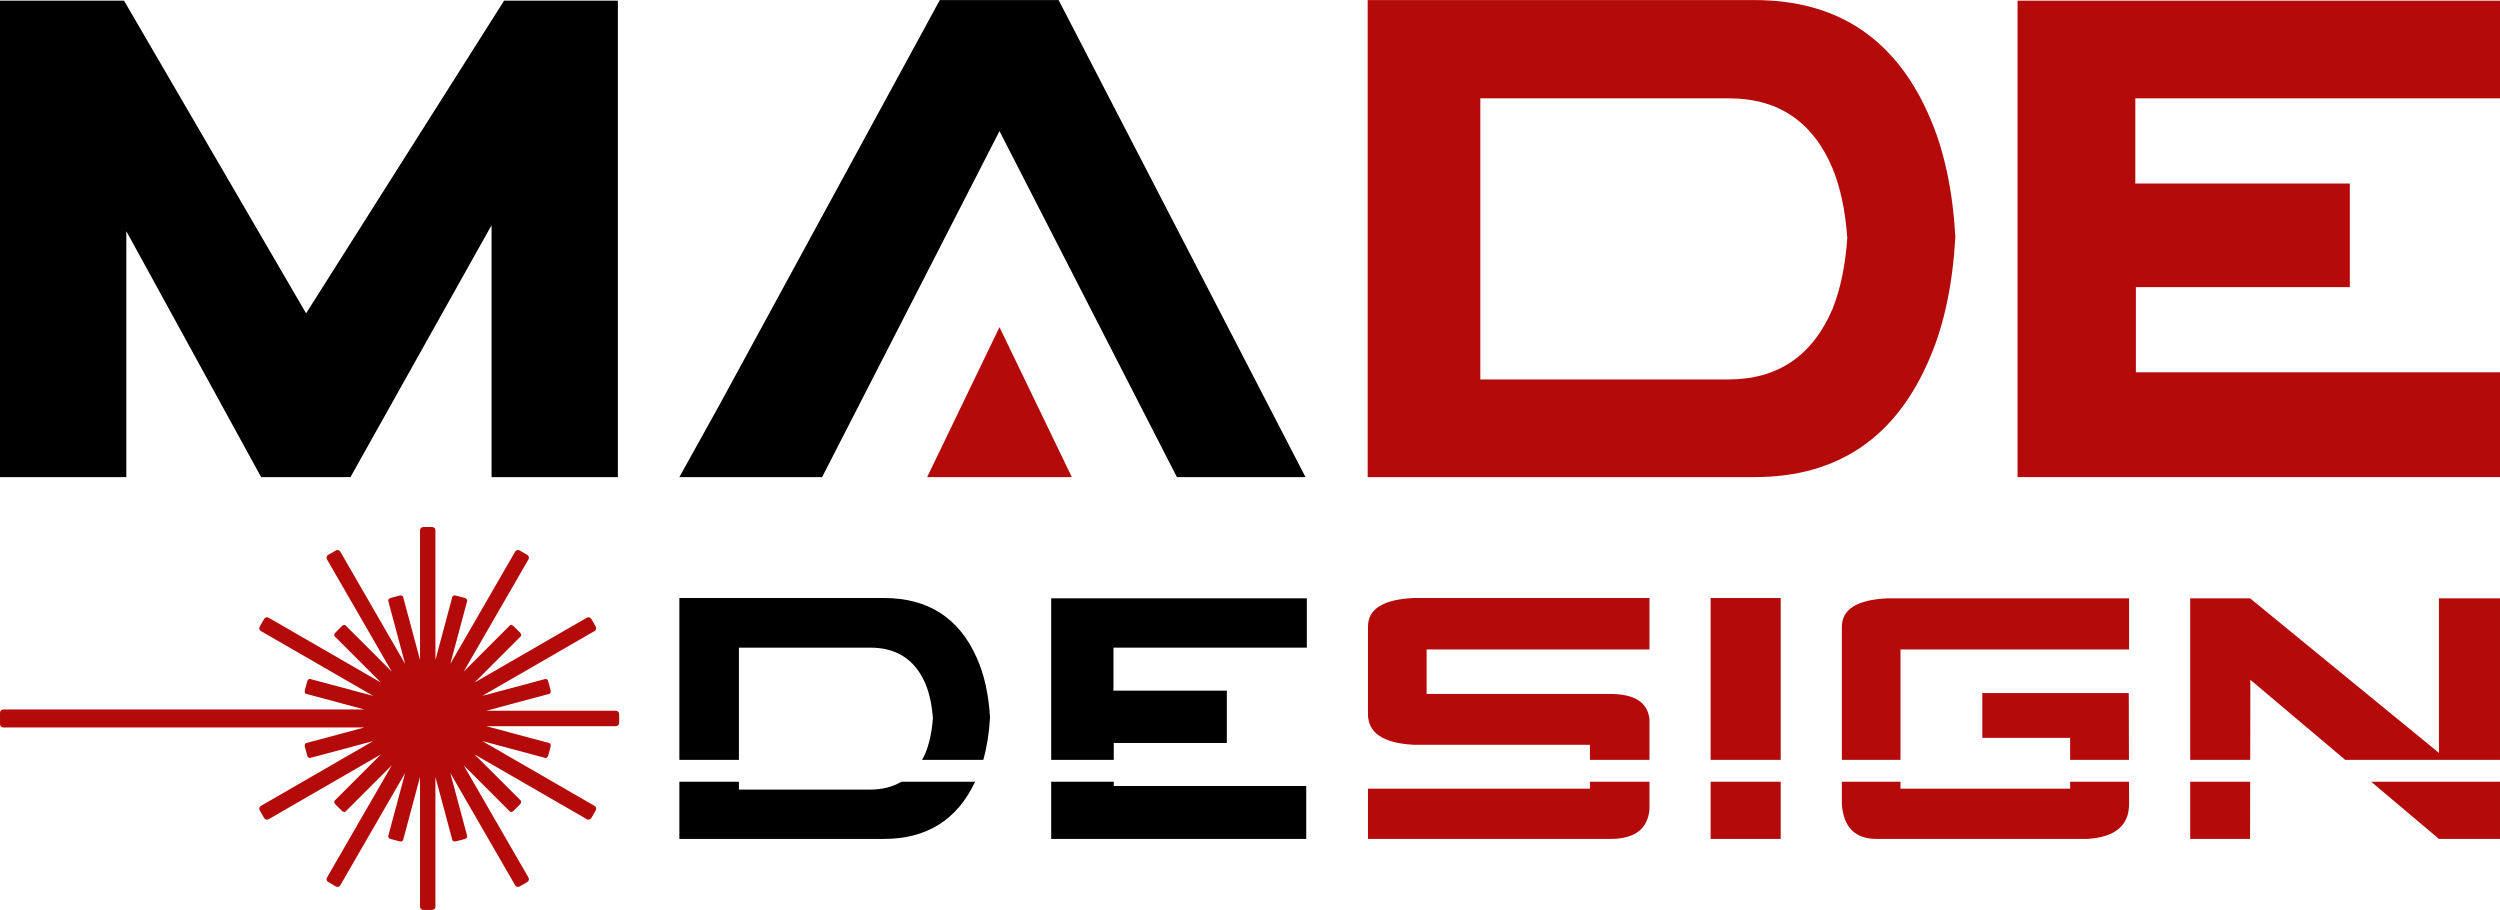 <?xml version="1.0" encoding="UTF-8"?> <!-- Creator: CorelDRAW 2017 --> <svg xmlns="http://www.w3.org/2000/svg" xmlns:xlink="http://www.w3.org/1999/xlink" xml:space="preserve" width="66.146mm" height="24.077mm" version="1.1" style="shape-rendering:geometricPrecision; text-rendering:geometricPrecision; image-rendering:optimizeQuality; fill-rule:evenodd; clip-rule:evenodd" viewBox="0 0 6614.58 2407.7"> <defs> <style type="text/css"> <![CDATA[ .fil0 {fill:#B40A0A} .fil2 {fill:black;fill-rule:nonzero} .fil1 {fill:#B40A0A;fill-rule:nonzero} ]]> </style> </defs> <g id="Ebene_x0020_1">  <g id="_1977623526800"> <path class="fil0" d="M987.4 1841.19l-297.16 -171.57c-4.1,-2.36 -5.5,-7.62 -3.15,-11.69l11.83 -20.49c2.35,-4.07 7.6,-5.49 11.7,-3.12l297.15 171.56 -122.28 -122.28c-2.2,-2.2 -1.26,-6.71 2.06,-10.04l16.73 -16.73c3.33,-3.33 7.84,-4.26 10.04,-2.06l122.28 122.28 -171.56 -297.15c-2.36,-4.1 -0.95,-9.35 3.12,-11.7l20.49 -11.83c4.08,-2.35 9.33,-0.95 11.69,3.14l171.57 297.16 -44.76 -167.04c-0.8,-3.01 2.26,-6.45 6.8,-7.66l22.86 -6.13c4.54,-1.22 8.91,0.23 9.72,3.24l44.76 167.05 0 -343.14c0,-4.73 3.85,-8.57 8.55,-8.57l23.66 0c4.71,0 8.56,3.84 8.56,8.57l0 343.14 44.76 -167.05c0.8,-3.01 5.17,-4.46 9.72,-3.24l22.85 6.13c4.55,1.21 7.61,4.65 6.8,7.66l-44.76 167.04 171.57 -297.16c2.36,-4.09 7.62,-5.49 11.69,-3.14l20.49 11.83c4.08,2.35 5.49,7.6 3.13,11.7l-171.57 297.16 122.29 -122.29c2.2,-2.2 6.7,-1.27 10.03,2.06l16.73 16.73c3.33,3.33 4.26,7.84 2.06,10.04l-122.27 122.27 297.15 -171.55c4.09,-2.37 9.35,-0.95 11.7,3.12l11.83 20.49c2.35,4.07 0.94,9.33 -3.15,11.69l-297.17 171.57 167.06 -44.76c3,-0.81 6.44,2.25 7.66,6.8l6.12 22.85c1.22,4.55 -0.23,8.92 -3.23,9.73l-167.05 44.76 343.14 0c4.72,0 8.56,3.84 8.56,8.55l0 23.66c0,4.71 -3.84,8.55 -8.56,8.55l-343.14 0 167.05 44.76c3,0.81 4.45,5.18 3.23,9.73l-6.12 22.85c-1.22,4.55 -4.66,7.61 -7.66,6.8l-167.06 -44.76 297.17 171.57c4.09,2.36 5.5,7.62 3.15,11.69l-11.83 20.49c-2.35,4.07 -7.61,5.49 -11.7,3.13l-297.16 -171.57 122.28 122.28c2.2,2.2 1.27,6.71 -2.06,10.04l-16.73 16.73c-3.33,3.33 -7.83,4.26 -10.03,2.06l-122.29 -122.28 171.57 297.15c2.36,4.1 0.95,9.35 -3.13,11.7l-20.49 11.83c-4.07,2.35 -9.33,0.95 -11.69,-3.14l-171.57 -297.16 44.76 167.04c0.81,3.01 -2.25,6.45 -6.8,7.66l-22.85 6.13c-4.55,1.22 -8.92,-0.23 -9.72,-3.24l-44.76 -167.05 0 343.14c0,4.73 -3.85,8.57 -8.56,8.57l-23.66 0c-4.7,0 -8.55,-3.84 -8.55,-8.57l0 -343.14 -44.76 167.05c-0.81,3.01 -5.18,4.46 -9.72,3.24l-22.86 -6.13c-4.54,-1.21 -7.6,-4.65 -6.8,-7.66l44.76 -167.04 -171.57 297.16c-2.36,4.09 -7.61,5.49 -11.69,3.14l-20.49 -11.83c-4.07,-2.35 -5.48,-7.6 -3.12,-11.7l171.57 -297.16 -122.29 122.29c-2.2,2.2 -6.71,1.27 -10.04,-2.06l-16.73 -16.73c-3.32,-3.33 -4.26,-7.84 -2.06,-10.04l122.28 -122.27 -297.15 171.56c-4.1,2.36 -9.35,0.94 -11.7,-3.13l-11.83 -20.49c-2.35,-4.07 -0.95,-9.33 3.15,-11.69l297.16 -171.57 -167.05 44.76c-3.01,0.81 -6.45,-2.25 -7.66,-6.8l-6.12 -22.85c-1.22,-4.55 0.22,-8.92 3.23,-9.73l154.31 -41.34 -955.41 0c-4.79,0 -8.7,-3.92 -8.7,-8.71l0 -1.25 0 -27.68 0 -1.25c0,-4.79 3.91,-8.7 8.7,-8.7l955.43 0 -154.33 -41.35c-3.01,-0.81 -4.45,-5.18 -3.23,-9.73l6.12 -22.85c1.21,-4.55 4.65,-7.61 7.66,-6.8l167.05 44.76z"></path> <g> <polygon class="fil1" points="2453.05,1262.36 2835.9,1262.36 2644.48,865.55 "></polygon> <path class="fil1" d="M4364.25 1902.94c-4.77,-44.56 -39.52,-66.85 -104.24,-66.85l-485.41 0 0 -117.78 589.65 0 0 -136.06 -624 0c-80.55,3.73 -120.82,28.96 -120.82,75.75l0 231.25c0,49.96 40.31,77.08 120.95,81.33l466.32 0 0 39.9 157.55 0 0 -107.54z"></path> <path class="fil1" d="M4206.7 2086.76l-587.27 0 0 132.89 641.48 0c64.13,0 98.57,-25.99 103.34,-77.98l0 -73.34 -157.55 0 0 18.43z"></path> <polygon class="fil1" points="4711.44,1582.25 4526.03,1582.25 4526.03,2010.48 4711.44,2010.48 "></polygon> <polygon class="fil1" points="4526.03,2219.65 4711.44,2219.65 4711.44,2068.33 4526.03,2068.33 "></polygon> <path class="fil1" d="M5477.2 2086.76l-448.8 0 0 -18.43 -155.18 0 0 59.01c4.24,61.55 35.01,92.31 92.3,92.31l556.24 0c74.27,-4.24 111.41,-35.02 111.41,-92.31l-0.16 -59.01 -155.81 0 0 18.43z"></path> <polygon class="fil1" points="5632.38,1833.71 5244.84,1833.71 5244.84,1952.27 5477.2,1952.27 5477.2,2010.48 5632.86,2010.48 "></polygon> <path class="fil1" d="M5028.4 1718.31l604.77 0 0 -135.27 -638.99 0c-80.65,3.72 -120.96,28.92 -120.96,75.59l0 351.85 155.18 0 0 -292.17z"></path> <polygon class="fil1" points="5794.94,2219.65 5953.3,2219.65 5953.59,2068.33 5794.94,2068.33 "></polygon> <polygon class="fil1" points="6453.04,2219.65 6614.58,2219.65 6614.58,2068.33 6273.69,2068.33 "></polygon> <polygon class="fil1" points="5954.1,1798.7 6205.12,2010.48 6614.58,2010.48 6614.58,1583.04 6453.04,1583.04 6453.04,1992.05 5953.3,1583.04 5794.94,1583.04 5794.94,2010.48 5953.7,2010.48 "></polygon> <path class="fil1" d="M4642.27 1262.36l-1023.62 0 0 -1262.15 1023.62 0c221.74,0 376.8,104.66 465.13,313.96 37.12,86.26 59.17,190.37 66.21,312.39 -7.04,124.11 -29.09,229.81 -66.21,317.12 -88.33,212.45 -243.39,318.68 -465.13,318.68zm245.35 -632.64l0 0c-5.03,-71.58 -18.06,-133.16 -39.15,-184.75 -52.18,-123.17 -143.51,-184.75 -273.96,-184.75l-657.81 0 0 743.72 656.33 0c130.41,0 222.26,-62.08 275.44,-186.32 21.09,-52.65 34.12,-115.28 39.15,-187.9z"></path> <polygon class="fil1" points="5338.12,1262.36 5338.12,1.8 6614.58,1.8 6614.58,260.22 5649.71,260.22 5649.71,485.54 6217.21,485.54 6217.21,759.7 5651.19,759.7 5651.19,985.04 6614.58,985.04 6614.58,1262.36 "></polygon> </g> <g> <polygon class="fil2" points="-0,1262.36 -0,1.8 328.16,1.8 809.85,829.04 1333.7,1.8 1634.76,1.8 1634.76,1262.36 1300.58,1262.36 1300.58,595.84 927.27,1262.36 690.93,1262.36 334.19,611.59 334.19,1262.36 "></polygon> <polygon class="fil2" points="2486.56,0.21 1900.84,1076.21 1797.47,1262.36 2175.16,1262.36 2644.48,346.87 3113.9,1262.36 3454.14,1262.36 2800.94,0.21 "></polygon> <path class="fil2" d="M2301.98 2089.15l-346.94 0 0 -20.82 -157.57 0 0 151.32 541.12 0c113.61,0 193.99,-50.53 241.36,-151.32l-194.88 0c-23.31,13.69 -50.88,20.82 -83.09,20.82z"></path> <path class="fil2" d="M1955.04 1713.54l347.75 0c68.95,0 117.23,31.11 144.82,93.31 11.13,26.05 18.03,57.15 20.69,93.31 -2.66,36.68 -9.56,68.3 -20.69,94.89 -2.46,5.49 -5.28,10.42 -8.05,15.43l162.08 0c9.39,-33.28 15.4,-70.53 17.85,-111.92 -3.72,-61.62 -15.4,-114.21 -35.01,-157.77 -46.7,-105.69 -128.66,-158.54 -245.89,-158.54l-541.12 0 0 428.23 157.57 0 0 -296.94z"></path> <polygon class="fil2" points="2781.27,2219.65 3456.08,2219.65 3456.08,2079.6 2946.79,2079.6 2946.79,2068.33 2781.27,2068.33 "></polygon> <polygon class="fil2" points="2946.79,1965.8 3245.99,1965.8 3245.99,1827.33 2946,1827.33 2946,1713.54 3457.66,1713.54 3457.66,1583.04 2781.27,1583.04 2781.27,2010.48 2946.79,2010.48 "></polygon> </g> </g> </g> </svg> 